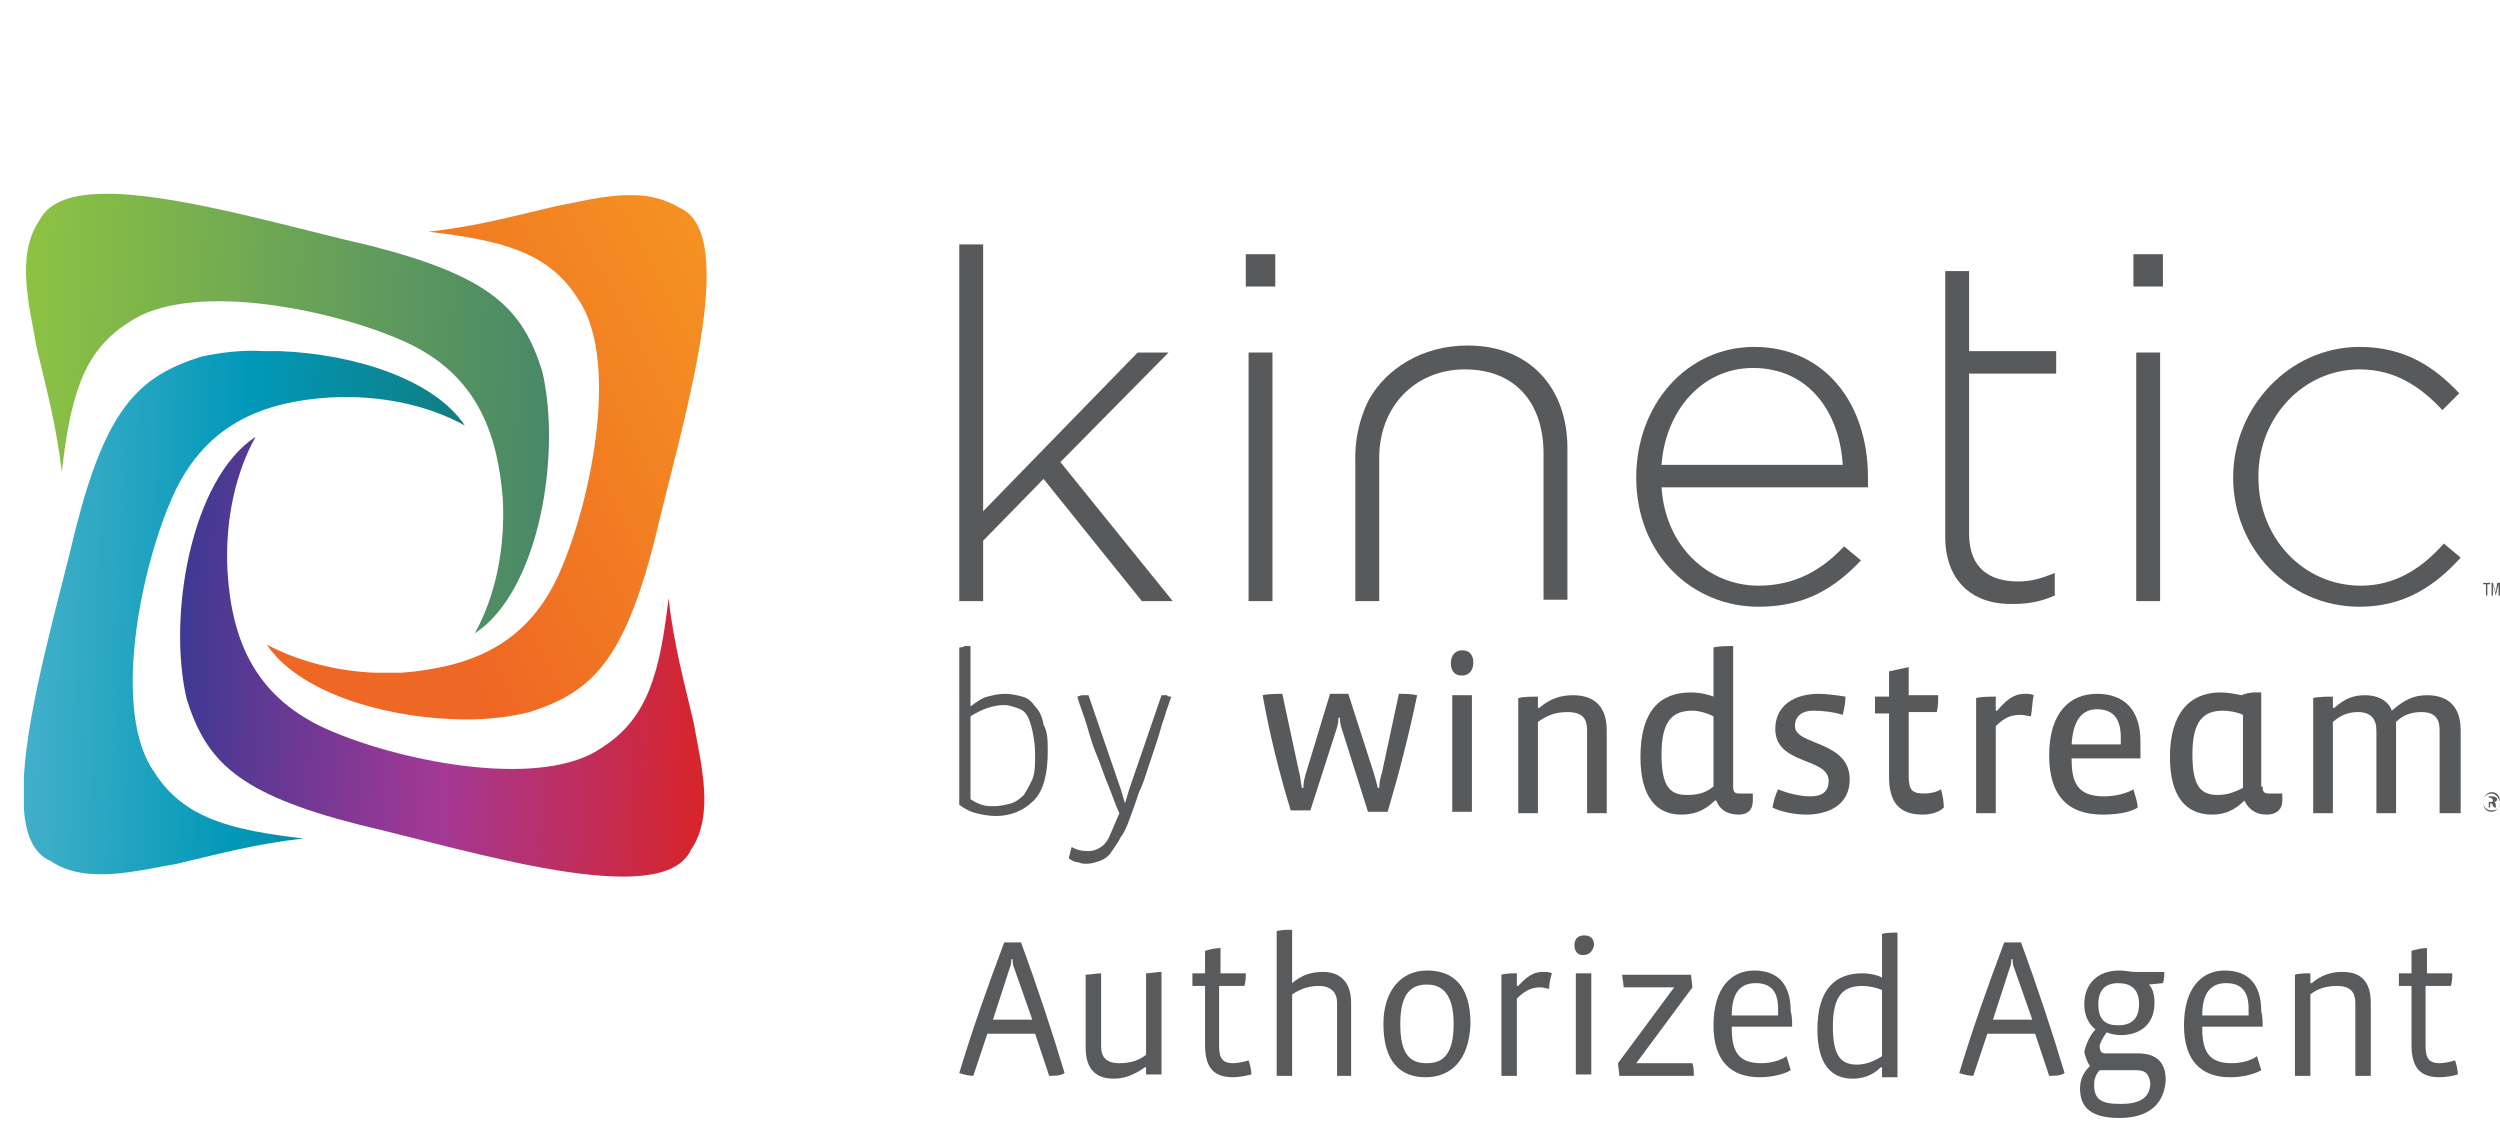 <?xml version="1.0" encoding="utf-8"?>
<!-- Generator: Adobe Illustrator 24.0.2, SVG Export Plug-In . SVG Version: 6.00 Build 0)  -->
<svg version="1.1" id="Layer_1" xmlns="http://www.w3.org/2000/svg" xmlns:xlink="http://www.w3.org/1999/xlink" x="0px" y="0px"
	 viewBox="0 0 178 80" style="enable-background:new 0 0 178 80;" xml:space="preserve">
<style type="text/css">
	.st0{fill:#58595B;}
	.st1{clip-path:url(#SVGID_2_);fill:#58595B;}
	.st2{clip-path:url(#SVGID_4_);fill:url(#SVGID_5_);}
	.st3{clip-path:url(#SVGID_7_);fill:url(#SVGID_8_);}
	.st4{clip-path:url(#SVGID_10_);fill:url(#SVGID_11_);}
	.st5{clip-path:url(#SVGID_13_);fill:url(#SVGID_14_);}
	.st6{clip-path:url(#SVGID_16_);fill:#58595B;}
	.st7{clip-path:url(#SVGID_16_);fill:#595A5C;}
</style>
<g>
	<polygon class="st0" points="68.3,17.4 68.3,42.8 70,42.8 70,38.5 74.3,34.1 81.3,42.8 83.5,42.8 75.5,32.9 83.2,25.1 81,25.1 
		70,36.4 70,17.4 	"/>
	<path class="st0" d="M88.7,18.1h2.1v2.3h-2.1V18.1z M88.9,25.1h1.7v17.7h-1.7V25.1z"/>
	<g>
		<defs>
			<rect id="SVGID_1_" width="178" height="79.6"/>
		</defs>
		<clipPath id="SVGID_2_">
			<use xlink:href="#SVGID_1_"  style="overflow:visible;"/>
		</clipPath>
		<path class="st1" d="M97.5,28.4c1.2-2.1,3.7-3.8,7-3.8c4.5,0,7.1,3.1,7.1,7.3v10.8h-1.7V32.3c0-3.6-2-6-5.6-6
			c-3.5,0-6.1,2.6-6.1,6.3v10.2h-1.7v-9.9C96.4,30.3,97.5,28.4,97.5,28.4"/>
		<path class="st1" d="M116.5,34L116.5,34c0-5.2,3.6-9.3,8.4-9.3c5,0,8.1,4,8.1,9.3c0,0.3,0,0.4,0,0.7h-14.7c0.3,4.4,3.5,7,6.9,7
			c2.7,0,4.6-1.2,6.1-2.8l1.2,1c-1.8,1.9-3.9,3.3-7.3,3.3C120.5,43.2,116.5,39.5,116.5,34 M131.2,33.1c-0.2-3.6-2.3-6.9-6.4-6.9
			c-3.5,0-6.2,2.9-6.5,6.9H131.2z"/>
		<path class="st1" d="M138.5,38.2V26.6v-1.6v-5.7h1.7v5.7h6.2v1.6h-6.2v11.4c0,2.5,1.5,3.4,3.5,3.4c0.9,0,1.6-0.2,2.6-0.6v1.6
			c-0.9,0.4-1.8,0.6-2.9,0.6C140.7,43.1,138.5,41.6,138.5,38.2"/>
		<path class="st1" d="M151.9,18.1h2.1v2.3h-2.1V18.1z M152.1,25.1h1.7v17.7h-1.7V25.1z"/>
		<path class="st1" d="M159,34L159,34c0-5,4-9.3,9-9.3c3.3,0,5.4,1.5,7.1,3.3l-1.2,1.2c-1.5-1.6-3.3-2.9-5.9-2.9
			c-4,0-7.2,3.4-7.2,7.6v0.1c0,4.3,3.2,7.7,7.3,7.7c2.5,0,4.4-1.3,5.9-3l1.2,1c-1.8,2-4,3.5-7.2,3.5C162.9,43.2,159,39,159,34"/>
	</g>
	<g>
		<defs>
			<path id="SVGID_3_" d="M14.3,25.4c-4.4,1.4-6.7,3.6-8.9,12.2C4.2,42.7,2,50.1,1.7,55.3v2.2c0.1,1.9,0.7,3.3,1.9,3.8
				c2.5,1.7,6.1,0.7,9,0.2c3-0.7,5.5-1.4,9-1.8c-5.1-0.6-8.5-1.4-10.6-4.7c-3-4.2-1.1-14,1.1-19.2c2.3-5.6,6.6-7.2,11.4-7.5
				c3.7-0.2,7.1,0.6,9.6,2c-2.2-3.3-7.9-5.1-13.2-5.3l-0.2,0c-0.3,0-0.6,0-0.9,0C17.2,24.9,15.7,25.1,14.3,25.4"/>
		</defs>
		<clipPath id="SVGID_4_">
			<use xlink:href="#SVGID_3_"  style="overflow:visible;"/>
		</clipPath>
		
			<linearGradient id="SVGID_5_" gradientUnits="userSpaceOnUse" x1="0.982" y1="55.06" x2="1.365" y2="55.06" gradientTransform="matrix(79.258 2.906 -2.906 79.258 84.305 -4323.375)">
			<stop  offset="0" style="stop-color:#40AFC9"/>
			<stop  offset="1.123600e-02" style="stop-color:#40AFC9"/>
			<stop  offset="3.444673e-02" style="stop-color:#3EAEC8"/>
			<stop  offset="0.5" style="stop-color:#0098B8"/>
			<stop  offset="0.994" style="stop-color:#107D83"/>
			<stop  offset="1" style="stop-color:#107D83"/>
		</linearGradient>
		<polygon class="st2" points="0.4,62.9 33,64.1 34.4,25 1.8,23.8 		"/>
	</g>
	<g>
		<defs>
			<path id="SVGID_6_" d="M39.5,14.7c-3,0.7-5.5,1.4-9,1.8c5.1,0.6,8.5,1.4,10.6,4.7c3,4.2,1.1,14-1.1,19.2
				c-2.3,5.6-6.6,7.1-11.4,7.5c-0.6,0-1.2,0-1.8,0c-3-0.1-5.7-0.9-7.8-2c2.2,3.3,8,5.1,13.2,5.3c2,0.1,3.9-0.1,5.5-0.5
				c4.4-1.4,6.7-3.6,8.9-12.2c1.9-8.1,6.2-21.8,1.8-23.7c-1-0.6-2.1-0.9-3.3-0.9c-0.1,0-0.2,0-0.4,0C43,13.9,41.1,14.4,39.5,14.7"/>
		</defs>
		<clipPath id="SVGID_7_">
			<use xlink:href="#SVGID_6_"  style="overflow:visible;"/>
		</clipPath>
		
			<linearGradient id="SVGID_8_" gradientUnits="userSpaceOnUse" x1="-0.144" y1="54.842" x2="0.238" y2="54.842" gradientTransform="matrix(65.479 -34.377 34.377 65.479 -1847.965 -3559.115)">
			<stop  offset="0" style="stop-color:#EF6724"/>
			<stop  offset="1" style="stop-color:#F49121"/>
		</linearGradient>
		<polygon class="st3" points="26.3,65.2 68.2,43.2 45.5,0 3.7,22 		"/>
	</g>
	<g>
		<defs>
			<path id="SVGID_9_" d="M2.8,15.7c-1.7,2.5-0.7,6.1-0.2,9c0.7,3,1.4,5.5,1.8,8.9c0.6-5.1,1.4-8.5,4.7-10.6c4.2-3,14-1.1,19.2,1.1
				c5.6,2.3,7.1,6.6,7.5,11.4c0.2,3.7-0.6,7.1-2,9.6c4.6-3,6.2-12.8,4.8-18.7c-1.4-4.4-3.6-6.7-12.2-8.9c-5.3-1.2-13-3.5-18.2-3.7
				c-0.2,0-0.5,0-0.7,0C5.3,13.8,3.5,14.3,2.8,15.7"/>
		</defs>
		<clipPath id="SVGID_10_">
			<use xlink:href="#SVGID_9_"  style="overflow:visible;"/>
		</clipPath>
		
			<linearGradient id="SVGID_11_" gradientUnits="userSpaceOnUse" x1="1.005" y1="55.09" x2="1.388" y2="55.09" gradientTransform="matrix(98.697 3.619 -3.619 98.697 101.693 -5412.135)">
			<stop  offset="0" style="stop-color:#8DC342"/>
			<stop  offset="0.705" style="stop-color:#5D985E"/>
			<stop  offset="1" style="stop-color:#488867"/>
		</linearGradient>
		<polygon class="st4" points="0,45 40.1,46.5 41.3,13.8 1.2,12.3 		"/>
	</g>
	<g>
		<defs>
			<path id="SVGID_12_" d="M13.3,49.8c1.4,4.4,3.6,6.7,12.2,8.9c8.1,1.9,21.7,6.2,23.7,1.8c1.7-2.5,0.7-6.1,0.2-9
				c-0.7-3-1.4-5.5-1.8-8.9c-0.6,5.1-1.4,8.5-4.7,10.6c-4.2,3-14,1.1-19.2-1.1c-5.6-2.3-7.2-6.6-7.5-11.4c-0.2-3.7,0.6-7.1,2-9.6
				C13.6,34.1,11.9,43.9,13.3,49.8"/>
		</defs>
		<clipPath id="SVGID_13_">
			<use xlink:href="#SVGID_12_"  style="overflow:visible;"/>
		</clipPath>
		
			<linearGradient id="SVGID_14_" gradientUnits="userSpaceOnUse" x1="0.811" y1="54.793" x2="1.193" y2="54.793" gradientTransform="matrix(98.699 3.619 -3.619 98.699 131.033 -5363.654)">
			<stop  offset="0" style="stop-color:#3D3993"/>
			<stop  offset="5.000000e-05" style="stop-color:#3D3993"/>
			<stop  offset="0.41" style="stop-color:#923894"/>
			<stop  offset="0.506" style="stop-color:#A43895"/>
			<stop  offset="1" style="stop-color:#D82429"/>
		</linearGradient>
		<polygon class="st5" points="10.7,64.8 50.9,66.3 52.2,31.1 12,29.7 		"/>
	</g>
	<g>
		<defs>
			<rect id="SVGID_15_" width="178" height="79.6"/>
		</defs>
		<clipPath id="SVGID_16_">
			<use xlink:href="#SVGID_15_"  style="overflow:visible;"/>
		</clipPath>
		<path class="st6" d="M98.8,57.8h-1.4l-1.8-5.7c-0.1-0.3-0.2-0.6-0.2-1h-0.1c0,0.4-0.1,0.7-0.2,1l-1.8,5.6h-1.4
			c-0.8-2.6-1.5-5.4-2-8.2c0.4-0.1,1-0.1,1.4-0.1l1.2,5.6c0.1,0.3,0.1,0.7,0.2,1.1h0.1c0-0.4,0.1-0.8,0.2-1.1l1.7-5.6H96l1.8,5.6
			c0.1,0.3,0.2,0.7,0.3,1.1h0.1c0-0.4,0.1-0.8,0.2-1.1l1.2-5.6c0.4,0,0.9,0,1.3,0.1C100.3,52.4,99.6,55.1,98.8,57.8"/>
		<path class="st6" d="M103.4,49.5h1.4v8.3h-1.4V49.5z M104.1,48.1c-0.6,0-0.8-0.4-0.8-0.9c0-0.5,0.3-0.9,0.8-0.9
			c0.6,0,0.8,0.4,0.8,0.9C104.9,47.7,104.6,48.1,104.1,48.1"/>
		<path class="st6" d="M113,57.8V52c0-0.8-0.3-1.3-1.4-1.3c-0.8,0-1.4,0.2-2.1,0.7v6.5h-1.4v-8.2c0.4-0.1,1-0.1,1.4-0.1v0.8h0.1
			c0.8-0.7,1.6-0.9,2.4-0.9c1.3,0,2.4,0.6,2.4,2.5v5.9H113z"/>
		<path class="st6" d="M122,51c-0.4-0.2-1-0.4-1.5-0.4c-1.4,0-2.2,0.7-2.2,3.1c0,2.3,0.6,2.9,1.8,2.9c0.7,0,1.3-0.1,1.9-0.6V51z
			 M123.8,58c-0.6,0-1.3-0.2-1.6-1h-0.1c-0.8,0.8-1.6,1-2.4,1c-1.8,0-2.9-1.3-2.9-4.1c0-3.3,1.4-4.6,3.6-4.6c0.5,0,1.1,0.1,1.6,0.3
			v-3.5c0.4-0.1,1-0.1,1.4-0.1v10c0,0.4,0.1,0.5,0.5,0.5h0.9V57C124.8,57.7,124.4,58,123.8,58"/>
		<path class="st6" d="M128.6,58c-0.8,0-1.8-0.2-2.4-0.5c0.1-0.5,0.2-0.9,0.4-1.3c0.7,0.3,1.6,0.5,2.3,0.5c0.9,0,1.3-0.4,1.3-1.1
			c0-1.7-3.8-1.1-3.8-3.7c0-1.7,1.4-2.5,3.1-2.5c0.5,0,1.3,0.1,1.9,0.2c0,0.4-0.1,0.9-0.2,1.3c-0.6-0.2-1.4-0.3-2.1-0.3
			c-0.8,0-1.3,0.4-1.3,1.1c0,1.4,3.9,1,3.9,3.8C131.7,57.3,130.2,58,128.6,58"/>
		<path class="st6" d="M136.9,58c-1.7,0-2.4-0.9-2.4-2.7v-4.5h-1v-1.2h1v-1.8c0.4-0.1,1-0.2,1.4-0.3v2h2.1c0,0.4,0,0.8-0.1,1.2h-2
			v4.6c0,1,0.3,1.2,1.1,1.2c0.4,0,0.9-0.1,1.2-0.3c0.1,0.4,0.2,0.8,0.2,1.3C138,57.9,137.3,58,136.9,58"/>
		<path class="st6" d="M147.5,53h3.5c0-0.1,0-0.4,0-0.5c0-1.4-0.6-2-1.7-2C148.3,50.5,147.6,51.2,147.5,53 M152.4,54h-4.9v0.1
			c0,1.7,0.5,2.6,2.3,2.6c0.8,0,1.6-0.2,2.1-0.5c0.1,0.4,0.3,0.9,0.3,1.3c-0.6,0.4-1.7,0.5-2.5,0.5c-2.5,0-3.8-1.4-3.8-4.2
			c0-3.1,1.5-4.4,3.4-4.4c2,0,3.1,1.2,3.1,3.4C152.4,53.1,152.4,53.6,152.4,54"/>
		<path class="st6" d="M159.7,50.9c-0.4-0.2-1-0.3-1.4-0.3c-1.4,0-2.2,0.7-2.2,3.1c0,2.3,0.6,2.9,1.8,2.9c0.7,0,1.2-0.2,1.8-0.5
			V50.9z M161.1,56c0,0.4,0.1,0.5,0.5,0.5h0.9V57c0,0.7-0.5,1-1.1,1c-0.6,0-1.2-0.2-1.6-1h0c-0.7,0.7-1.4,1-2.3,1
			c-1.8,0-3-1.2-3-4.1c0-3.1,1.4-4.6,3.6-4.6c0.5,0,1,0.1,1.5,0.2c0.2-0.1,0.6-0.2,0.9-0.2c0.2,0,0.4,0,0.5,0V56z"/>
		<path class="st6" d="M173.7,57.8V52c0-0.8-0.3-1.3-1.3-1.3c-0.7,0-1.3,0.2-1.8,0.7v6.5h-1.4V52c0-0.8-0.4-1.3-1.3-1.3
			c-0.7,0-1.2,0.2-1.8,0.7v6.5h-1.4v-8.2c0.4-0.1,1-0.1,1.4-0.1v0.8h0.1c0.8-0.7,1.4-0.9,2.2-0.9s1.6,0.3,1.9,1.1
			c0.9-0.8,1.6-1.1,2.5-1.1c1.3,0,2.4,0.6,2.4,2.5v5.9H173.7z"/>
		<path class="st6" d="M144.6,51c-0.2,0-0.4-0.1-0.7-0.1c-0.6,0-1.1,0.1-1.8,0.8v6.2h-1.4v-8.2c0.4-0.1,1-0.1,1.4-0.1v1h0.1
			c0.9-1.1,1.5-1.2,2-1.2c0.2,0,0.4,0,0.6,0.1C144.7,49.9,144.7,50.5,144.6,51"/>
		<path class="st6" d="M177.3,56.8c0,0-0.1,0-0.1,0v0.3h0.1c0.1,0,0.2,0,0.2-0.1C177.5,56.9,177.4,56.8,177.3,56.8 M177.7,57.5
			c0,0-0.1,0-0.1,0l-0.1-0.1c0-0.1-0.1-0.2-0.1-0.2h-0.1v0.3h-0.1v-0.8c0.1,0,0.2,0,0.3,0c0.1,0,0.3,0.1,0.3,0.2
			c0,0.1-0.1,0.2-0.2,0.2c0,0,0.1,0.1,0.1,0.2L177.7,57.5z M177.4,56.5c-0.3,0-0.6,0.2-0.6,0.6c0,0.3,0.2,0.6,0.6,0.6
			s0.6-0.2,0.6-0.6C177.9,56.8,177.7,56.5,177.4,56.5 M177.4,57.8c-0.4,0-0.6-0.3-0.6-0.7c0-0.4,0.3-0.7,0.6-0.7
			c0.4,0,0.6,0.3,0.6,0.7C178,57.5,177.7,57.8,177.4,57.8"/>
		<path class="st6" d="M73.7,53.7c0-0.7-0.1-1.2-0.2-1.7c-0.1-0.4-0.2-0.8-0.4-1.1c-0.2-0.3-0.4-0.4-0.7-0.5
			c-0.3-0.1-0.6-0.2-0.9-0.2c-0.8,0-1.6,0.3-2.4,0.8v5.9c0.3,0.2,0.5,0.3,0.8,0.4c0.3,0.1,0.6,0.1,0.9,0.1c0.4,0,0.8-0.1,1.2-0.2
			c0.3-0.1,0.6-0.3,0.9-0.6c0.2-0.3,0.4-0.7,0.6-1.1C73.7,55,73.7,54.4,73.7,53.7 M74.6,53.5c0,1.6-0.3,2.8-1,3.5
			c-0.7,0.7-1.6,1.1-2.7,1.1c-0.5,0-1-0.1-1.4-0.2c-0.4-0.1-0.8-0.3-1.2-0.6V46.1c0.1,0,0.2,0,0.4-0.1c0.2,0,0.3,0,0.4,0v4.3h0
			c0.4-0.3,0.8-0.6,1.2-0.7c0.4-0.1,0.8-0.2,1.3-0.2c0.4,0,0.8,0.1,1.2,0.2c0.4,0.1,0.7,0.4,0.9,0.7c0.3,0.3,0.5,0.7,0.6,1.3
			C74.6,52.1,74.6,52.8,74.6,53.5"/>
		<path class="st6" d="M83.4,49.6c-0.2,0.6-0.4,1.1-0.5,1.5c-0.2,0.5-0.3,1-0.5,1.6c-0.2,0.6-0.4,1.2-0.6,1.8
			c-0.2,0.6-0.4,1.3-0.7,1.9c-0.2,0.6-0.4,1.2-0.6,1.7c-0.2,0.6-0.4,1.1-0.7,1.5c-0.2,0.4-0.5,0.8-0.7,1.1c-0.2,0.3-0.5,0.5-0.8,0.6
			c-0.3,0.1-0.6,0.2-0.9,0.2c-0.2,0-0.4,0-0.6-0.1c-0.2,0-0.5-0.1-0.7-0.3c0-0.1,0.1-0.3,0.1-0.4c0-0.1,0.1-0.3,0.1-0.4
			c0.3,0.2,0.7,0.3,1.2,0.3c0.3,0,0.6-0.1,0.9-0.3c0.3-0.2,0.5-0.5,0.7-1l0.6-1.4c-0.3-0.6-0.5-1.3-0.8-2c-0.3-0.7-0.5-1.4-0.8-2.1
			c-0.3-0.7-0.5-1.4-0.7-2.1c-0.2-0.7-0.5-1.4-0.7-2.1c0.1,0,0.2-0.1,0.4-0.1c0.2,0,0.3,0,0.4,0l2.3,6.7c0.1,0.3,0.2,0.7,0.3,1h0
			c0.1-0.3,0.2-0.7,0.3-1l2.3-6.7c0.1,0,0.3,0,0.4,0C83.1,49.6,83.3,49.6,83.4,49.6"/>
		<polygon class="st6" points="176.8,41.5 176.8,41.6 177,41.6 177,42.4 177.1,42.4 177.1,41.6 177.3,41.6 177.3,41.5 		"/>
		<polygon class="st6" points="177.8,41.5 177.7,42.2 177.7,42.2 177.5,41.5 177.4,41.5 177.4,42.4 177.5,42.4 177.5,41.6 
			177.5,41.6 177.7,42.4 177.7,42.4 177.9,41.6 177.9,41.6 177.9,42.4 178,42.4 178,41.5 		"/>
		<path class="st7" d="M72.2,68.9c-0.1-0.2-0.1-0.4-0.1-0.6H72c0,0.2,0,0.4-0.1,0.6l-1.2,3.7h2.8L72.2,68.9z M74.7,76.6l-1-3h-3.4
			l-1,3c-0.3,0-0.7-0.1-1-0.2c0.9-3,2-6.1,3.2-9.3h1.2c1.1,3,2.2,6.3,3.1,9.3C75.5,76.6,75.1,76.6,74.7,76.6"/>
		<path class="st7" d="M81.6,76.6v-0.6h-0.1c-0.7,0.5-1.4,0.8-2.2,0.8c-1.1,0-2-0.5-2-2.2v-5.2c0.3,0,0.8-0.1,1.1-0.1v5.2
			c0,0.7,0.3,1.2,1.3,1.2c0.8,0,1.4-0.2,1.9-0.6v-5.8c0.3,0,0.8-0.1,1.1-0.1v7.3H81.6z"/>
		<path class="st7" d="M87.8,76.7c-1.4,0-2-0.7-2-2.3v-4.2h-0.9v-0.9h0.9v-1.6c0.3-0.1,0.8-0.2,1.1-0.2v1.8h1.8c0,0.3,0,0.6-0.1,0.9
			h-1.8v4.3c0,0.9,0.3,1.2,1,1.2c0.3,0,0.8-0.1,1.1-0.2c0.1,0.3,0.2,0.7,0.2,1C88.7,76.6,88.2,76.7,87.8,76.7"/>
		<path class="st7" d="M95.2,76.6v-5.2c0-0.7-0.4-1.2-1.3-1.2c-0.7,0-1.3,0.2-1.9,0.6v5.8h-1.1V66.3c0.3-0.1,0.8-0.1,1.1-0.1V70H92
			c0.7-0.6,1.4-0.8,2.2-0.8c1.1,0,2,0.6,2,2.2v5.2H95.2z"/>
		<path class="st7" d="M101.6,70.1c-1.1,0-1.9,0.6-1.9,2.8c0,2.2,0.7,2.8,1.9,2.8c1.2,0,1.9-0.7,1.9-2.8
			C103.5,70.8,102.7,70.1,101.6,70.1 M101.5,76.7c-1.8,0-3-1.1-3-3.8c0-2.4,1.3-3.8,3.1-3.8c1.8,0,3.1,1,3.1,3.8
			C104.6,75.5,103.3,76.7,101.5,76.7"/>
		<path class="st7" d="M110.3,70.4c-0.2,0-0.4-0.1-0.6-0.1c-0.5,0-1,0.1-1.7,0.8v5.5h-1.1v-7.2c0.3-0.1,0.8-0.1,1.1-0.1v0.9h0.1
			c0.8-0.9,1.3-1,1.8-1c0.2,0,0.4,0,0.6,0.1C110.4,69.6,110.3,70,110.3,70.4"/>
		<path class="st7" d="M112.2,69.3h1.1v7.2h-1.1V69.3z M112.7,68c-0.4,0-0.6-0.3-0.6-0.7c0-0.4,0.2-0.7,0.7-0.7s0.7,0.3,0.7,0.7
			C113.4,67.7,113.2,68,112.7,68"/>
		<path class="st7" d="M115.3,76.6l-0.1-0.9l4-5.4h-3.6c0-0.3-0.1-0.7-0.1-0.9h4.9l0.1,0.9l-4,5.4h4c0.1,0.3,0.1,0.6,0.1,0.9H115.3z
			"/>
		<path class="st7" d="M123.3,72.3h3.3c0-0.1,0-0.4,0-0.5c0-1.3-0.6-1.8-1.6-1.8C123.9,70,123.3,70.7,123.3,72.3 M127.6,73.1h-4.3
			v0.1c0,1.7,0.5,2.5,2.1,2.5c0.7,0,1.4-0.2,1.8-0.5c0.1,0.3,0.2,0.7,0.3,1c-0.5,0.3-1.4,0.5-2.2,0.5c-2.1,0-3.3-1.2-3.3-3.7
			c0-2.7,1.3-3.9,2.9-3.9c1.7,0,2.6,1,2.6,2.9C127.6,72.4,127.6,72.7,127.6,73.1"/>
		<path class="st7" d="M134,70.5c-0.4-0.2-1-0.3-1.4-0.3c-1.3,0-2.1,0.6-2.1,2.9c0,2.1,0.6,2.7,1.7,2.7c0.6,0,1.2-0.2,1.8-0.6V70.5z
			 M134,76.6v-0.6h-0.1c-0.6,0.6-1.3,0.8-2,0.8c-1.5,0-2.5-1-2.5-3.5c0-2.9,1.3-4,3.2-4c0.5,0,1,0.1,1.4,0.3v-3.1
			c0.3-0.1,0.8-0.1,1.1-0.1v10.3H134z"/>
		<path class="st7" d="M143.4,68.9c-0.1-0.2-0.1-0.4-0.1-0.6h-0.1c0,0.2,0,0.4-0.1,0.6l-1.2,3.7h2.8L143.4,68.9z M145.9,76.6l-1-3
			h-3.4l-1,3c-0.3,0-0.7-0.1-1-0.2c0.9-3,2-6.1,3.2-9.3h1.2c1.1,3,2.2,6.3,3.1,9.3C146.7,76.6,146.3,76.6,145.9,76.6"/>
		<path class="st7" d="M150.8,70c-0.9,0-1.4,0.5-1.4,1.5c0,1.1,0.5,1.5,1.4,1.5c0.9,0,1.5-0.4,1.5-1.5C152.3,70.4,151.7,70,150.8,70
			 M152.1,76.2h-2.6c-0.3,0.3-0.4,0.7-0.4,1c0,1.1,0.5,1.4,1.9,1.4c1.3,0,2.1-0.4,2.1-1.5C153,76.4,152.7,76.2,152.1,76.2
			 M150.9,79.6c-2.2,0-2.8-0.9-2.8-2.1c0-0.6,0.2-1.1,0.7-1.6c-0.2-0.3-0.3-0.6-0.4-1c0.1-0.5,0.4-1.2,0.8-1.6
			c-0.5-0.4-0.8-1-0.8-1.8c0-1.4,0.9-2.4,2.5-2.4c0.4,0,0.8,0.1,1.1,0.1h2.1c0,0.2,0,0.5-0.1,0.8l-1,0.1l0,0
			c0.3,0.3,0.4,0.8,0.4,1.3c0,1.6-1.1,2.3-2.4,2.3c-0.4,0-0.8-0.1-1-0.2c-0.3,0.4-0.5,0.8-0.5,1c0,0.3,0.1,0.5,0.4,0.5h2.3
			c1.2,0,2,0.5,2,1.9C154.1,78.6,153,79.6,150.9,79.6"/>
		<path class="st7" d="M156.8,72.3h3.3c0-0.1,0-0.4,0-0.5c0-1.3-0.6-1.8-1.6-1.8C157.4,70,156.8,70.7,156.8,72.3 M161.1,73.1h-4.3
			v0.1c0,1.7,0.5,2.5,2.1,2.5c0.7,0,1.4-0.2,1.8-0.5c0.1,0.3,0.2,0.7,0.3,1c-0.5,0.3-1.4,0.5-2.2,0.5c-2.1,0-3.3-1.2-3.3-3.7
			c0-2.7,1.3-3.9,2.9-3.9c1.7,0,2.6,1,2.6,2.9C161.1,72.4,161.1,72.7,161.1,73.1"/>
		<path class="st7" d="M167.7,76.6v-5.2c0-0.7-0.3-1.2-1.3-1.2c-0.8,0-1.4,0.2-1.9,0.6v5.8h-1.1v-7.2c0.3-0.1,0.8-0.1,1.1-0.1V70
			h0.1c0.7-0.6,1.4-0.8,2.2-0.8c1.1,0,2,0.5,2,2.2v5.2H167.7z"/>
		<path class="st7" d="M173.7,76.7c-1.4,0-2-0.7-2-2.3v-4.2h-0.9v-0.9h0.9v-1.6c0.3-0.1,0.8-0.2,1.1-0.2v1.8h1.8
			c0,0.3,0,0.6-0.1,0.9h-1.8v4.3c0,0.9,0.3,1.2,1,1.2c0.3,0,0.8-0.1,1.1-0.2c0.1,0.3,0.2,0.7,0.2,1
			C174.7,76.6,174.1,76.7,173.7,76.7"/>
	</g>
</g>
</svg>
